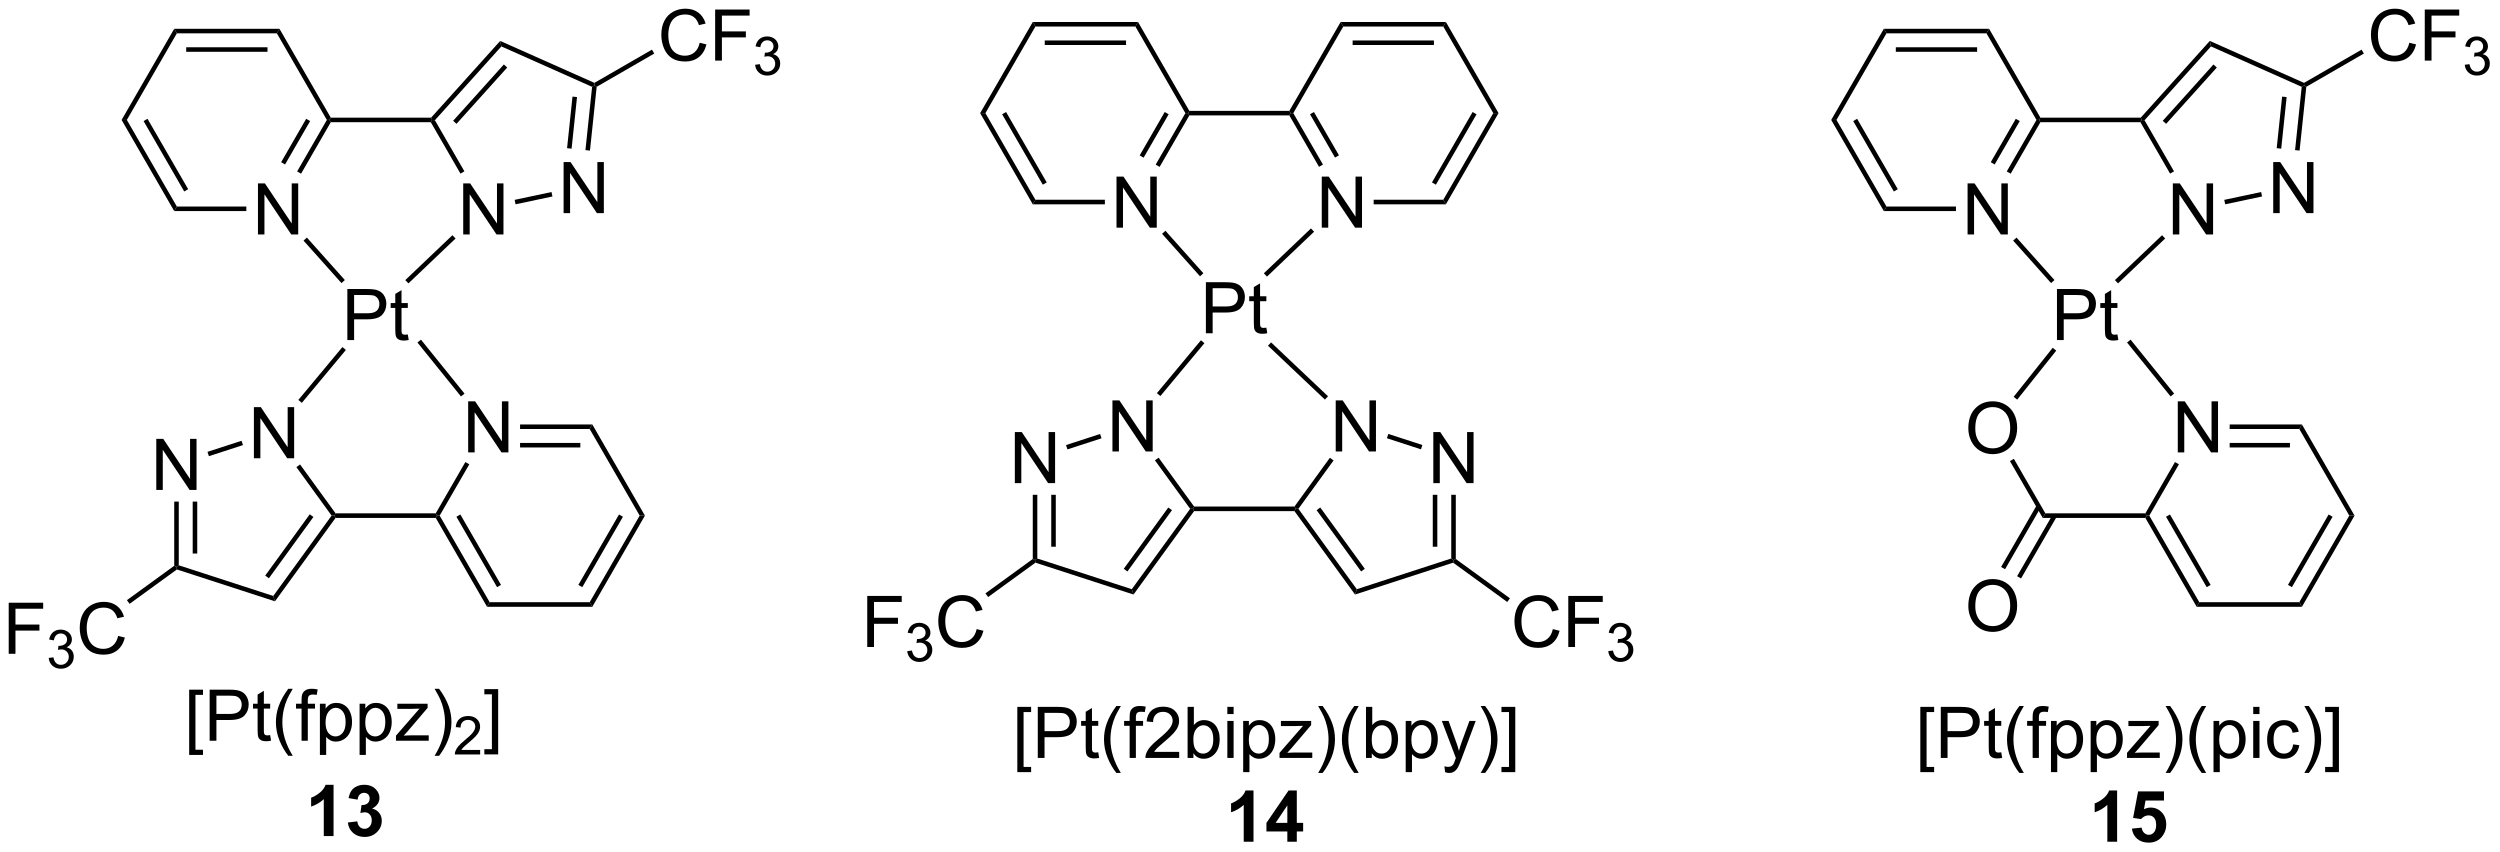 <?xml version="1.0" encoding="UTF-8"?>
<!DOCTYPE svg PUBLIC '-//W3C//DTD SVG 1.0//EN'
          'http://www.w3.org/TR/2001/REC-SVG-20010904/DTD/svg10.dtd'>
<svg stroke-dasharray="none" shape-rendering="auto" xmlns="http://www.w3.org/2000/svg" font-family="'Dialog'" text-rendering="auto" width="769" fill-opacity="1" color-interpolation="auto" color-rendering="auto" preserveAspectRatio="xMidYMid meet" font-size="12px" viewBox="0 0 769 262" fill="black" xmlns:xlink="http://www.w3.org/1999/xlink" stroke="black" image-rendering="auto" stroke-miterlimit="10" stroke-linecap="square" stroke-linejoin="miter" font-style="normal" stroke-width="1" height="262" stroke-dashoffset="0" font-weight="normal" stroke-opacity="1"
><!--Generated by the Batik Graphics2D SVG Generator--><defs id="genericDefs"
  /><g
  ><defs id="defs1"
    ><clipPath clipPathUnits="userSpaceOnUse" id="clipPath1"
      ><path d="M1.905 1.309 L290.094 1.309 L290.094 99.504 L1.905 99.504 L1.905 1.309 Z"
      /></clipPath
      ><clipPath clipPathUnits="userSpaceOnUse" id="clipPath2"
      ><path d="M179.72 57.464 L179.72 152.929 L459.896 152.929 L459.896 57.464 Z"
      /></clipPath
    ></defs
    ><g transform="scale(2.667,2.667) translate(-1.905,-1.309) matrix(1.029,0,0,1.029,-182.955,-57.798)"
    ><path d="M200.854 142.06 L200.854 134.742 L202.403 134.742 L202.403 135.323 L201.557 135.323 L201.557 141.476 L202.403 141.476 L202.403 142.06 L200.854 142.06 ZM203.149 140.469 L203.149 134.742 L205.311 134.742 Q205.881 134.742 206.18 134.797 Q206.602 134.867 206.886 135.065 Q207.173 135.26 207.347 135.617 Q207.522 135.971 207.522 136.398 Q207.522 137.127 207.055 137.635 Q206.592 138.141 205.376 138.141 L203.907 138.141 L203.907 140.469 L203.149 140.469 ZM203.907 137.463 L205.389 137.463 Q206.123 137.463 206.43 137.19 Q206.74 136.917 206.74 136.422 Q206.74 136.062 206.558 135.807 Q206.376 135.549 206.079 135.469 Q205.889 135.417 205.373 135.417 L203.907 135.417 L203.907 137.463 ZM209.93 139.838 L210.032 140.461 Q209.735 140.523 209.501 140.523 Q209.118 140.523 208.907 140.404 Q208.696 140.281 208.61 140.083 Q208.524 139.885 208.524 139.252 L208.524 136.867 L208.009 136.867 L208.009 136.32 L208.524 136.32 L208.524 135.292 L209.225 134.87 L209.225 136.32 L209.93 136.32 L209.93 136.867 L209.225 136.867 L209.225 139.292 Q209.225 139.594 209.261 139.679 Q209.298 139.766 209.381 139.818 Q209.467 139.867 209.623 139.867 Q209.74 139.867 209.93 139.838 ZM211.963 142.154 Q211.38 141.419 210.976 140.435 Q210.575 139.448 210.575 138.393 Q210.575 137.463 210.877 136.612 Q211.229 135.625 211.963 134.643 L212.466 134.643 Q211.994 135.456 211.841 135.804 Q211.604 136.344 211.466 136.929 Q211.299 137.659 211.299 138.398 Q211.299 140.276 212.466 142.154 L211.963 142.154 ZM213.45 140.469 L213.45 136.867 L212.83 136.867 L212.83 136.32 L213.45 136.32 L213.45 135.877 Q213.45 135.461 213.525 135.258 Q213.627 134.984 213.882 134.815 Q214.137 134.643 214.599 134.643 Q214.895 134.643 215.255 134.713 L215.15 135.328 Q214.932 135.289 214.737 135.289 Q214.416 135.289 214.283 135.427 Q214.15 135.562 214.15 135.937 L214.15 136.32 L214.958 136.32 L214.958 136.867 L214.15 136.867 L214.15 140.469 L213.45 140.469 ZM215.506 142.06 L215.506 136.32 L216.147 136.32 L216.147 136.859 Q216.373 136.542 216.657 136.385 Q216.944 136.226 217.35 136.226 Q217.881 136.226 218.287 136.5 Q218.694 136.773 218.899 137.271 Q219.108 137.768 219.108 138.362 Q219.108 139 218.878 139.51 Q218.649 140.018 218.214 140.292 Q217.779 140.562 217.298 140.562 Q216.946 140.562 216.667 140.414 Q216.389 140.266 216.209 140.039 L216.209 142.06 L215.506 142.06 ZM216.141 138.417 Q216.141 139.219 216.464 139.601 Q216.79 139.984 217.251 139.984 Q217.72 139.984 218.053 139.588 Q218.389 139.19 218.389 138.359 Q218.389 137.565 218.061 137.172 Q217.735 136.776 217.282 136.776 Q216.834 136.776 216.488 137.198 Q216.141 137.617 216.141 138.417 ZM219.955 142.06 L219.955 136.32 L220.596 136.32 L220.596 136.859 Q220.822 136.542 221.106 136.385 Q221.393 136.226 221.799 136.226 Q222.33 136.226 222.737 136.5 Q223.143 136.773 223.349 137.271 Q223.557 137.768 223.557 138.362 Q223.557 139 223.328 139.51 Q223.099 140.018 222.664 140.292 Q222.229 140.562 221.747 140.562 Q221.395 140.562 221.117 140.414 Q220.838 140.266 220.658 140.039 L220.658 142.06 L219.955 142.06 ZM220.591 138.417 Q220.591 139.219 220.914 139.601 Q221.239 139.984 221.7 139.984 Q222.169 139.984 222.502 139.588 Q222.838 139.19 222.838 138.359 Q222.838 137.565 222.51 137.172 Q222.184 136.776 221.731 136.776 Q221.283 136.776 220.937 137.198 Q220.591 137.617 220.591 138.417 ZM224.032 140.469 L224.032 139.898 L226.673 136.867 Q226.225 136.891 225.881 136.891 L224.188 136.891 L224.188 136.32 L227.579 136.32 L227.579 136.784 L225.334 139.417 L224.899 139.898 Q225.373 139.862 225.787 139.862 L227.704 139.862 L227.704 140.469 L224.032 140.469 ZM228.865 142.154 L228.36 142.154 Q229.529 140.276 229.529 138.398 Q229.529 137.664 229.36 136.94 Q229.227 136.354 228.99 135.815 Q228.837 135.463 228.36 134.643 L228.865 134.643 Q229.6 135.625 229.951 136.612 Q230.251 137.463 230.251 138.393 Q230.251 139.448 229.847 140.435 Q229.444 141.419 228.865 142.154 Z" stroke="none" clip-path="url(#clipPath2)"
    /></g
    ><g transform="matrix(2.743,0,0,2.743,-492.96,-157.62)"
    ><path d="M233.561 141.561 L233.561 142.069 L230.721 142.069 Q230.716 141.877 230.784 141.701 Q230.892 141.412 231.13 141.131 Q231.37 140.85 231.821 140.481 Q232.52 139.906 232.767 139.571 Q233.013 139.235 233.013 138.936 Q233.013 138.623 232.788 138.408 Q232.565 138.192 232.204 138.192 Q231.823 138.192 231.595 138.42 Q231.366 138.649 231.364 139.053 L230.821 138.998 Q230.878 138.391 231.241 138.075 Q231.604 137.756 232.216 137.756 Q232.835 137.756 233.194 138.1 Q233.555 138.442 233.555 138.947 Q233.555 139.205 233.45 139.455 Q233.345 139.703 233.099 139.979 Q232.854 140.254 232.286 140.735 Q231.811 141.133 231.677 141.276 Q231.542 141.418 231.454 141.561 L233.561 141.561 Z" stroke="none" clip-path="url(#clipPath2)"
    /></g
    ><g transform="matrix(2.743,0,0,2.743,-492.96,-157.62)"
    ><path d="M235.58 142.06 L234.03 142.06 L234.03 141.476 L234.877 141.476 L234.877 135.323 L234.03 135.323 L234.03 134.742 L235.58 134.742 L235.58 142.06 Z" stroke="none" clip-path="url(#clipPath2)"
    /></g
    ><g transform="matrix(2.743,0,0,2.743,-492.96,-157.62)"
    ><path d="M217.12 151.219 L216.024 151.219 L216.024 147.081 Q215.423 147.643 214.605 147.914 L214.605 146.917 Q215.035 146.776 215.537 146.385 Q216.042 145.992 216.23 145.469 L217.12 145.469 L217.12 151.219 ZM218.723 149.698 L219.786 149.57 Q219.835 149.976 220.057 150.193 Q220.281 150.406 220.598 150.406 Q220.937 150.406 221.169 150.148 Q221.403 149.891 221.403 149.453 Q221.403 149.039 221.179 148.797 Q220.958 148.554 220.637 148.554 Q220.426 148.554 220.132 148.635 L220.255 147.742 Q220.7 147.752 220.934 147.549 Q221.169 147.344 221.169 147.002 Q221.169 146.713 220.997 146.542 Q220.825 146.37 220.538 146.37 Q220.257 146.37 220.057 146.565 Q219.859 146.76 219.817 147.135 L218.804 146.963 Q218.911 146.445 219.122 146.135 Q219.335 145.823 219.715 145.646 Q220.098 145.469 220.57 145.469 Q221.38 145.469 221.867 145.984 Q222.27 146.406 222.27 146.937 Q222.27 147.69 221.445 148.141 Q221.937 148.245 222.231 148.612 Q222.528 148.979 222.528 149.5 Q222.528 150.252 221.976 150.786 Q221.426 151.318 220.606 151.318 Q219.827 151.318 219.315 150.87 Q218.804 150.422 218.723 149.698 Z" stroke="none" clip-path="url(#clipPath2)"
    /></g
    ><g transform="matrix(2.743,0,0,2.743,-492.96,-157.62)"
    ><path d="M293.797 144.049 L293.797 136.731 L295.346 136.731 L295.346 137.312 L294.5 137.312 L294.5 143.465 L295.346 143.465 L295.346 144.049 L293.797 144.049 ZM296.092 142.458 L296.092 136.731 L298.254 136.731 Q298.824 136.731 299.123 136.786 Q299.545 136.856 299.829 137.054 Q300.116 137.249 300.29 137.606 Q300.464 137.96 300.464 138.387 Q300.464 139.117 299.998 139.624 Q299.535 140.13 298.319 140.13 L296.85 140.13 L296.85 142.458 L296.092 142.458 ZM296.85 139.452 L298.332 139.452 Q299.066 139.452 299.373 139.179 Q299.683 138.905 299.683 138.411 Q299.683 138.051 299.501 137.796 Q299.319 137.538 299.022 137.458 Q298.832 137.405 298.316 137.405 L296.85 137.405 L296.85 139.452 ZM302.873 141.827 L302.975 142.45 Q302.678 142.512 302.444 142.512 Q302.061 142.512 301.85 142.393 Q301.639 142.27 301.553 142.072 Q301.467 141.874 301.467 141.242 L301.467 138.856 L300.952 138.856 L300.952 138.309 L301.467 138.309 L301.467 137.28 L302.168 136.859 L302.168 138.309 L302.873 138.309 L302.873 138.856 L302.168 138.856 L302.168 141.28 Q302.168 141.583 302.204 141.668 Q302.241 141.755 302.324 141.806 Q302.41 141.856 302.566 141.856 Q302.683 141.856 302.873 141.827 ZM304.906 144.143 Q304.323 143.408 303.919 142.424 Q303.518 141.437 303.518 140.382 Q303.518 139.452 303.82 138.601 Q304.172 137.614 304.906 136.632 L305.409 136.632 Q304.937 137.445 304.784 137.793 Q304.547 138.333 304.409 138.918 Q304.242 139.648 304.242 140.387 Q304.242 142.265 305.409 144.143 L304.906 144.143 ZM306.393 142.458 L306.393 138.856 L305.773 138.856 L305.773 138.309 L306.393 138.309 L306.393 137.867 Q306.393 137.45 306.468 137.247 Q306.57 136.973 306.825 136.804 Q307.08 136.632 307.541 136.632 Q307.838 136.632 308.198 136.702 L308.093 137.317 Q307.875 137.278 307.679 137.278 Q307.359 137.278 307.226 137.416 Q307.093 137.551 307.093 137.926 L307.093 138.309 L307.901 138.309 L307.901 138.856 L307.093 138.856 L307.093 142.458 L306.393 142.458 ZM311.949 141.78 L311.949 142.458 L308.162 142.458 Q308.155 142.202 308.246 141.968 Q308.389 141.583 308.707 141.208 Q309.027 140.833 309.629 140.34 Q310.561 139.575 310.889 139.127 Q311.217 138.679 311.217 138.28 Q311.217 137.864 310.918 137.577 Q310.621 137.288 310.139 137.288 Q309.631 137.288 309.327 137.593 Q309.022 137.898 309.019 138.437 L308.295 138.364 Q308.371 137.554 308.855 137.132 Q309.339 136.708 310.155 136.708 Q310.98 136.708 311.459 137.166 Q311.941 137.622 311.941 138.296 Q311.941 138.64 311.8 138.973 Q311.66 139.304 311.332 139.671 Q311.006 140.038 310.248 140.679 Q309.616 141.21 309.436 141.4 Q309.256 141.59 309.139 141.78 L311.949 141.78 ZM313.547 142.458 L312.893 142.458 L312.893 136.731 L313.596 136.731 L313.596 138.773 Q314.041 138.215 314.734 138.215 Q315.117 138.215 315.458 138.369 Q315.799 138.523 316.021 138.804 Q316.242 139.083 316.367 139.478 Q316.492 139.872 316.492 140.32 Q316.492 141.387 315.963 141.971 Q315.437 142.551 314.698 142.551 Q313.963 142.551 313.547 141.937 L313.547 142.458 ZM313.539 140.351 Q313.539 141.098 313.742 141.429 Q314.073 141.973 314.64 141.973 Q315.101 141.973 315.437 141.572 Q315.773 141.171 315.773 140.38 Q315.773 139.567 315.45 139.181 Q315.127 138.793 314.672 138.793 Q314.211 138.793 313.875 139.195 Q313.539 139.593 313.539 140.351 ZM317.35 137.538 L317.35 136.731 L318.053 136.731 L318.053 137.538 L317.35 137.538 ZM317.35 142.458 L317.35 138.309 L318.053 138.309 L318.053 142.458 L317.35 142.458 ZM319.125 144.049 L319.125 138.309 L319.765 138.309 L319.765 138.848 Q319.992 138.53 320.276 138.374 Q320.562 138.215 320.968 138.215 Q321.5 138.215 321.906 138.489 Q322.312 138.762 322.518 139.26 Q322.726 139.757 322.726 140.351 Q322.726 140.989 322.497 141.499 Q322.268 142.007 321.833 142.28 Q321.398 142.551 320.916 142.551 Q320.565 142.551 320.286 142.403 Q320.007 142.255 319.828 142.028 L319.828 144.049 L319.125 144.049 ZM319.76 140.405 Q319.76 141.208 320.083 141.59 Q320.409 141.973 320.87 141.973 Q321.338 141.973 321.672 141.577 Q322.007 141.179 322.007 140.348 Q322.007 139.554 321.679 139.161 Q321.354 138.765 320.901 138.765 Q320.453 138.765 320.106 139.187 Q319.76 139.606 319.76 140.405 ZM323.202 142.458 L323.202 141.887 L325.842 138.856 Q325.394 138.88 325.05 138.88 L323.358 138.88 L323.358 138.309 L326.748 138.309 L326.748 138.773 L324.504 141.405 L324.069 141.887 Q324.543 141.851 324.957 141.851 L326.873 141.851 L326.873 142.458 L323.202 142.458 ZM328.035 144.143 L327.53 144.143 Q328.699 142.265 328.699 140.387 Q328.699 139.653 328.53 138.929 Q328.397 138.343 328.16 137.804 Q328.006 137.452 327.53 136.632 L328.035 136.632 Q328.769 137.614 329.121 138.601 Q329.42 139.452 329.42 140.382 Q329.42 141.437 329.017 142.424 Q328.613 143.408 328.035 144.143 ZM331.582 144.143 Q330.998 143.408 330.595 142.424 Q330.194 141.437 330.194 140.382 Q330.194 139.452 330.496 138.601 Q330.847 137.614 331.582 136.632 L332.084 136.632 Q331.613 137.445 331.459 137.793 Q331.222 138.333 331.084 138.918 Q330.918 139.648 330.918 140.387 Q330.918 142.265 332.084 144.143 L331.582 144.143 ZM333.55 142.458 L332.897 142.458 L332.897 136.731 L333.6 136.731 L333.6 138.773 Q334.045 138.215 334.738 138.215 Q335.121 138.215 335.462 138.369 Q335.803 138.523 336.024 138.804 Q336.246 139.083 336.371 139.478 Q336.496 139.872 336.496 140.32 Q336.496 141.387 335.967 141.971 Q335.441 142.551 334.702 142.551 Q333.967 142.551 333.55 141.937 L333.55 142.458 ZM333.543 140.351 Q333.543 141.098 333.746 141.429 Q334.077 141.973 334.644 141.973 Q335.105 141.973 335.441 141.572 Q335.777 141.171 335.777 140.38 Q335.777 139.567 335.454 139.181 Q335.131 138.793 334.675 138.793 Q334.214 138.793 333.879 139.195 Q333.543 139.593 333.543 140.351 ZM337.351 144.049 L337.351 138.309 L337.992 138.309 L337.992 138.848 Q338.218 138.53 338.502 138.374 Q338.789 138.215 339.195 138.215 Q339.726 138.215 340.132 138.489 Q340.539 138.762 340.745 139.26 Q340.953 139.757 340.953 140.351 Q340.953 140.989 340.724 141.499 Q340.495 142.007 340.06 142.28 Q339.625 142.551 339.143 142.551 Q338.791 142.551 338.513 142.403 Q338.234 142.255 338.054 142.028 L338.054 144.049 L337.351 144.049 ZM337.987 140.405 Q337.987 141.208 338.31 141.59 Q338.635 141.973 339.096 141.973 Q339.565 141.973 339.898 141.577 Q340.234 141.179 340.234 140.348 Q340.234 139.554 339.906 139.161 Q339.58 138.765 339.127 138.765 Q338.679 138.765 338.333 139.187 Q337.987 139.606 337.987 140.405 ZM341.769 144.056 L341.691 143.395 Q341.92 143.458 342.092 143.458 Q342.327 143.458 342.467 143.38 Q342.608 143.301 342.699 143.161 Q342.764 143.056 342.912 142.637 Q342.933 142.58 342.975 142.465 L341.402 138.309 L342.16 138.309 L343.022 140.71 Q343.191 141.168 343.324 141.671 Q343.444 141.187 343.613 140.726 L344.498 138.309 L345.202 138.309 L343.623 142.528 Q343.371 143.213 343.23 143.471 Q343.043 143.817 342.8 143.978 Q342.558 144.143 342.222 144.143 Q342.019 144.143 341.769 144.056 ZM346.261 144.143 L345.756 144.143 Q346.925 142.265 346.925 140.387 Q346.925 139.653 346.756 138.929 Q346.623 138.343 346.386 137.804 Q346.233 137.452 345.756 136.632 L346.261 136.632 Q346.996 137.614 347.347 138.601 Q347.647 139.452 347.647 140.382 Q347.647 141.437 347.243 142.424 Q346.839 143.408 346.261 144.143 ZM349.639 144.049 L348.089 144.049 L348.089 143.465 L348.936 143.465 L348.936 137.312 L348.089 137.312 L348.089 136.731 L349.639 136.731 L349.639 144.049 Z" stroke="none" clip-path="url(#clipPath2)"
    /></g
    ><g transform="matrix(2.743,0,0,2.743,-492.96,-157.62)"
    ><path d="M320.284 151.858 L319.187 151.858 L319.187 147.72 Q318.586 148.282 317.768 148.553 L317.768 147.555 Q318.198 147.415 318.7 147.024 Q319.205 146.631 319.393 146.108 L320.284 146.108 L320.284 151.858 ZM324.077 151.858 L324.077 150.704 L321.733 150.704 L321.733 149.743 L324.217 146.108 L325.139 146.108 L325.139 149.74 L325.85 149.74 L325.85 150.704 L325.139 150.704 L325.139 151.858 L324.077 151.858 ZM324.077 149.74 L324.077 147.782 L322.761 149.74 L324.077 149.74 Z" stroke="none" clip-path="url(#clipPath2)"
    /></g
    ><g transform="matrix(2.743,0,0,2.743,-492.96,-157.62)"
    ><path d="M208.643 83.755 L208.643 78.028 L209.422 78.028 L212.43 82.523 L212.43 78.028 L213.156 78.028 L213.156 83.755 L212.378 83.755 L209.37 79.255 L209.37 83.755 L208.643 83.755 Z" stroke="none" clip-path="url(#clipPath2)"
    /></g
    ><g transform="matrix(2.743,0,0,2.743,-492.96,-157.62)"
    ><path d="M211.056 60.691 L210.762 61.201 L199.548 61.201 L199.253 60.691 ZM209.713 62.762 L200.596 62.762 L200.596 63.273 L209.713 63.273 Z" stroke="none" clip-path="url(#clipPath2)"
    /></g
    ><g transform="matrix(2.743,0,0,2.743,-492.96,-157.62)"
    ><path d="M199.253 60.691 L199.548 61.201 L193.941 70.913 L193.351 70.913 Z" stroke="none" clip-path="url(#clipPath2)"
    /></g
    ><g transform="matrix(2.743,0,0,2.743,-492.96,-157.62)"
    ><path d="M193.351 70.913 L193.941 70.913 L199.548 80.624 L199.253 81.135 ZM195.817 71.04 L200.375 78.936 L200.817 78.68 L196.259 70.785 Z" stroke="none" clip-path="url(#clipPath2)"
    /></g
    ><g transform="matrix(2.743,0,0,2.743,-492.96,-157.62)"
    ><path d="M199.253 81.135 L199.548 80.624 L207.339 80.624 L207.339 81.135 Z" stroke="none" clip-path="url(#clipPath2)"
    /></g
    ><g transform="matrix(2.743,0,0,2.743,-492.96,-157.62)"
    ><path d="M213.477 76.941 L213.036 76.686 L216.369 70.913 L216.663 70.913 L216.811 71.168 ZM211.683 75.906 L214.492 71.04 L214.05 70.785 L211.242 75.65 Z" stroke="none" clip-path="url(#clipPath2)"
    /></g
    ><g transform="matrix(2.743,0,0,2.743,-492.96,-157.62)"
    ><path d="M216.811 70.658 L216.663 70.913 L216.369 70.913 L210.762 61.201 L211.056 60.691 Z" stroke="none" clip-path="url(#clipPath2)"
    /></g
    ><g transform="matrix(2.743,0,0,2.743,-492.96,-157.62)"
    ><path d="M216.811 71.168 L216.663 70.913 L216.811 70.658 L228.059 70.658 L228.172 70.913 L228.025 71.168 Z" stroke="none" clip-path="url(#clipPath2)"
    /></g
    ><g transform="matrix(2.743,0,0,2.743,-492.96,-157.62)"
    ><path d="M231.661 83.755 L231.661 78.028 L232.439 78.028 L235.447 82.523 L235.447 78.028 L236.174 78.028 L236.174 83.755 L235.395 83.755 L232.387 79.255 L232.387 83.755 L231.661 83.755 Z" stroke="none" clip-path="url(#clipPath2)"
    /></g
    ><g transform="matrix(2.743,0,0,2.743,-492.96,-157.62)"
    ><path d="M228.025 71.168 L228.172 70.913 L228.486 70.946 L231.794 76.676 L231.352 76.931 Z" stroke="none" clip-path="url(#clipPath2)"
    /></g
    ><g transform="matrix(2.743,0,0,2.743,-492.96,-157.62)"
    ><path d="M217.348 115.54 L217.218 115.284 L217.348 115.029 L228.579 115.029 L228.726 115.284 L228.579 115.54 Z" stroke="none" clip-path="url(#clipPath2)"
    /></g
    ><g transform="matrix(2.743,0,0,2.743,-492.96,-157.62)"
    ><path d="M208.188 108.849 L208.188 103.122 L208.966 103.122 L211.974 107.617 L211.974 103.122 L212.701 103.122 L212.701 108.849 L211.922 108.849 L208.914 104.349 L208.914 108.849 L208.188 108.849 Z" stroke="none" clip-path="url(#clipPath2)"
    /></g
    ><g transform="matrix(2.743,0,0,2.743,-492.96,-157.62)"
    ><path d="M197.242 112.405 L197.242 106.678 L198.021 106.678 L201.029 111.173 L201.029 106.678 L201.755 106.678 L201.755 112.405 L200.976 112.405 L197.969 107.905 L197.969 112.405 L197.242 112.405 Z" stroke="none" clip-path="url(#clipPath2)"
    /></g
    ><g transform="matrix(2.743,0,0,2.743,-492.96,-157.62)"
    ><path d="M217.348 115.029 L217.218 115.284 L216.902 115.284 L212.952 109.847 L213.365 109.547 Z" stroke="none" clip-path="url(#clipPath2)"
    /></g
    ><g transform="matrix(2.743,0,0,2.743,-492.96,-157.62)"
    ><path d="M206.805 106.891 L206.962 107.376 L203.141 108.618 L202.983 108.133 Z" stroke="none" clip-path="url(#clipPath2)"
    /></g
    ><g transform="matrix(2.743,0,0,2.743,-492.96,-157.62)"
    ><path d="M199.253 113.709 L199.763 113.709 L199.763 120.853 L199.508 121.039 L199.253 120.909 ZM201.324 113.709 L201.324 119.534 L201.834 119.534 L201.834 113.709 Z" stroke="none" clip-path="url(#clipPath2)"
    /></g
    ><g transform="matrix(2.743,0,0,2.743,-492.96,-157.62)"
    ><path d="M199.553 121.322 L199.508 121.039 L199.763 120.853 L210.356 124.295 L210.55 124.895 Z" stroke="none" clip-path="url(#clipPath2)"
    /></g
    ><g transform="matrix(2.743,0,0,2.743,-492.96,-157.62)"
    ><path d="M210.55 124.895 L210.356 124.295 L216.902 115.284 L217.218 115.284 L217.348 115.54 ZM209.868 122.31 L214.863 115.434 L214.451 115.135 L209.455 122.01 Z" stroke="none" clip-path="url(#clipPath2)"
    /></g
    ><g transform="matrix(2.743,0,0,2.743,-492.96,-157.62)"
    ><path d="M180.692 130.778 L180.692 125.052 L184.557 125.052 L184.557 125.726 L181.45 125.726 L181.45 127.5 L184.137 127.5 L184.137 128.177 L181.45 128.177 L181.45 130.778 L180.692 130.778 Z" stroke="none" clip-path="url(#clipPath2)"
    /></g
    ><g transform="matrix(2.743,0,0,2.743,-492.96,-157.62)"
    ><path d="M185.175 131.244 L185.702 131.173 Q185.794 131.623 186.011 131.82 Q186.229 132.017 186.544 132.017 Q186.915 132.017 187.171 131.759 Q187.429 131.501 187.429 131.121 Q187.429 130.757 187.19 130.523 Q186.954 130.287 186.587 130.287 Q186.438 130.287 186.216 130.345 L186.274 129.882 Q186.327 129.888 186.358 129.888 Q186.696 129.888 186.966 129.712 Q187.235 129.537 187.235 129.169 Q187.235 128.88 187.038 128.691 Q186.843 128.5 186.532 128.5 Q186.223 128.5 186.018 128.693 Q185.813 128.886 185.755 129.273 L185.227 129.179 Q185.325 128.648 185.667 128.357 Q186.011 128.066 186.52 128.066 Q186.872 128.066 187.167 128.216 Q187.464 128.367 187.62 128.628 Q187.776 128.888 187.776 129.181 Q187.776 129.46 187.626 129.689 Q187.477 129.917 187.184 130.052 Q187.565 130.14 187.776 130.417 Q187.987 130.693 187.987 131.109 Q187.987 131.671 187.577 132.064 Q187.167 132.455 186.54 132.455 Q185.975 132.455 185.6 132.119 Q185.227 131.781 185.175 131.244 Z" stroke="none" clip-path="url(#clipPath2)"
    /></g
    ><g transform="matrix(2.743,0,0,2.743,-492.96,-157.62)"
    ><path d="M192.963 128.771 L193.72 128.961 Q193.483 129.896 192.864 130.388 Q192.244 130.877 191.351 130.877 Q190.424 130.877 189.843 130.5 Q189.265 130.122 188.96 129.409 Q188.658 128.692 188.658 127.872 Q188.658 126.976 188.999 126.312 Q189.343 125.646 189.973 125.299 Q190.603 124.953 191.361 124.953 Q192.22 124.953 192.806 125.39 Q193.392 125.828 193.624 126.622 L192.877 126.797 Q192.679 126.172 192.299 125.888 Q191.921 125.601 191.345 125.601 Q190.687 125.601 190.241 125.919 Q189.799 126.234 189.619 126.768 Q189.439 127.302 189.439 127.867 Q189.439 128.599 189.653 129.143 Q189.866 129.687 190.314 129.958 Q190.765 130.226 191.288 130.226 Q191.924 130.226 192.364 129.859 Q192.806 129.492 192.963 128.771 Z" stroke="none" clip-path="url(#clipPath2)"
    /></g
    ><g transform="matrix(2.743,0,0,2.743,-492.96,-157.62)"
    ><path d="M199.253 120.909 L199.508 121.039 L199.553 121.322 L194.248 125.176 L193.948 124.763 Z" stroke="none" clip-path="url(#clipPath2)"
    /></g
    ><g transform="matrix(2.743,0,0,2.743,-492.96,-157.62)"
    ><path d="M218.667 95.599 L218.667 89.873 L220.828 89.873 Q221.399 89.873 221.698 89.927 Q222.12 89.998 222.404 90.195 Q222.69 90.391 222.865 90.748 Q223.039 91.102 223.039 91.529 Q223.039 92.258 222.573 92.766 Q222.109 93.271 220.893 93.271 L219.425 93.271 L219.425 95.599 L218.667 95.599 ZM219.425 92.594 L220.906 92.594 Q221.641 92.594 221.948 92.32 Q222.258 92.047 222.258 91.552 Q222.258 91.193 222.076 90.938 Q221.893 90.68 221.596 90.599 Q221.406 90.547 220.891 90.547 L219.425 90.547 L219.425 92.594 ZM225.448 94.969 L225.55 95.591 Q225.253 95.654 225.018 95.654 Q224.636 95.654 224.425 95.534 Q224.214 95.412 224.128 95.214 Q224.042 95.016 224.042 94.383 L224.042 91.998 L223.526 91.998 L223.526 91.451 L224.042 91.451 L224.042 90.422 L224.742 90 L224.742 91.451 L225.448 91.451 L225.448 91.998 L224.742 91.998 L224.742 94.422 Q224.742 94.724 224.779 94.81 Q224.815 94.896 224.899 94.948 Q224.984 94.998 225.141 94.998 Q225.258 94.998 225.448 94.969 Z" stroke="none" clip-path="url(#clipPath2)"
    /></g
    ><g transform="matrix(2.743,0,0,2.743,-492.96,-157.62)"
    ><path d="M213.752 84.445 L214.133 84.105 L218.388 88.868 L218.007 89.208 Z" stroke="none" clip-path="url(#clipPath2)"
    /></g
    ><g transform="matrix(2.743,0,0,2.743,-492.96,-157.62)"
    ><path d="M230.45 83.839 L230.802 84.208 L225.516 89.243 L225.164 88.873 Z" stroke="none" clip-path="url(#clipPath2)"
    /></g
    ><g transform="matrix(2.743,0,0,2.743,-492.96,-157.62)"
    ><path d="M213.564 102.638 L213.172 102.312 L218.112 96.382 L218.504 96.708 Z" stroke="none" clip-path="url(#clipPath2)"
    /></g
    ><g transform="matrix(2.743,0,0,2.743,-492.96,-157.62)"
    ><path d="M242.918 81.362 L242.918 75.635 L243.696 75.635 L246.704 80.13 L246.704 75.635 L247.431 75.635 L247.431 81.362 L246.652 81.362 L243.644 76.862 L243.644 81.362 L242.918 81.362 Z" stroke="none" clip-path="url(#clipPath2)"
    /></g
    ><g transform="matrix(2.743,0,0,2.743,-492.96,-157.62)"
    ><path d="M237.533 80.374 L237.427 79.875 L241.561 78.996 L241.667 79.495 Z" stroke="none" clip-path="url(#clipPath2)"
    /></g
    ><g transform="matrix(2.743,0,0,2.743,-492.96,-157.62)"
    ><path d="M245.875 74.35 L245.367 74.297 L246.113 67.199 L246.387 67.041 L246.627 67.197 ZM243.815 74.134 L244.423 68.348 L243.915 68.295 L243.307 74.08 Z" stroke="none" clip-path="url(#clipPath2)"
    /></g
    ><g transform="matrix(2.743,0,0,2.743,-492.96,-157.62)"
    ><path d="M246.371 66.755 L246.387 67.041 L246.113 67.199 L235.938 62.669 L235.807 62.052 Z" stroke="none" clip-path="url(#clipPath2)"
    /></g
    ><g transform="matrix(2.743,0,0,2.743,-492.96,-157.62)"
    ><path d="M235.807 62.052 L235.938 62.669 L228.486 70.946 L228.172 70.913 L228.059 70.658 ZM236.216 64.694 L230.529 71.01 L230.908 71.351 L236.595 65.035 Z" stroke="none" clip-path="url(#clipPath2)"
    /></g
    ><g transform="matrix(2.743,0,0,2.743,-492.96,-157.62)"
    ><path d="M232.215 108.193 L232.215 102.466 L232.994 102.466 L236.001 106.961 L236.001 102.466 L236.728 102.466 L236.728 108.193 L235.949 108.193 L232.942 103.693 L232.942 108.193 L232.215 108.193 Z" stroke="none" clip-path="url(#clipPath2)"
    /></g
    ><g transform="matrix(2.743,0,0,2.743,-492.96,-157.62)"
    ><path d="M228.579 115.54 L228.726 115.284 L229.021 115.284 L234.628 124.996 L234.333 125.506 ZM230.898 115.412 L235.456 123.307 L235.898 123.052 L231.339 115.157 Z" stroke="none" clip-path="url(#clipPath2)"
    /></g
    ><g transform="matrix(2.743,0,0,2.743,-492.96,-157.62)"
    ><path d="M234.333 125.506 L234.628 124.996 L245.842 124.996 L246.137 125.506 Z" stroke="none" clip-path="url(#clipPath2)"
    /></g
    ><g transform="matrix(2.743,0,0,2.743,-492.96,-157.62)"
    ><path d="M246.137 125.506 L245.842 124.996 L251.449 115.284 L252.038 115.284 ZM245.014 123.307 L249.573 115.412 L249.131 115.157 L244.572 123.052 Z" stroke="none" clip-path="url(#clipPath2)"
    /></g
    ><g transform="matrix(2.743,0,0,2.743,-492.96,-157.62)"
    ><path d="M252.038 115.284 L251.449 115.284 L245.842 105.573 L246.137 105.062 Z" stroke="none" clip-path="url(#clipPath2)"
    /></g
    ><g transform="matrix(2.743,0,0,2.743,-492.96,-157.62)"
    ><path d="M246.137 105.062 L245.842 105.573 L238.035 105.573 L238.035 105.062 ZM244.793 107.134 L238.035 107.134 L238.035 107.644 L244.793 107.644 Z" stroke="none" clip-path="url(#clipPath2)"
    /></g
    ><g transform="matrix(2.743,0,0,2.743,-492.96,-157.62)"
    ><path d="M231.901 109.276 L232.343 109.531 L229.021 115.284 L228.726 115.284 L228.579 115.029 Z" stroke="none" clip-path="url(#clipPath2)"
    /></g
    ><g transform="matrix(2.743,0,0,2.743,-492.96,-157.62)"
    ><path d="M226.526 95.872 L226.923 95.551 L231.807 101.6 L231.41 101.921 Z" stroke="none" clip-path="url(#clipPath2)"
    /></g
    ><g transform="matrix(2.743,0,0,2.743,-492.96,-157.62)"
    ><path d="M258.181 62.254 L258.939 62.444 Q258.702 63.379 258.082 63.871 Q257.463 64.361 256.57 64.361 Q255.642 64.361 255.062 63.983 Q254.483 63.606 254.179 62.892 Q253.877 62.176 253.877 61.356 Q253.877 60.46 254.218 59.796 Q254.562 59.129 255.192 58.783 Q255.822 58.436 256.58 58.436 Q257.439 58.436 258.025 58.874 Q258.611 59.311 258.843 60.106 L258.096 60.28 Q257.898 59.655 257.517 59.371 Q257.14 59.085 256.564 59.085 Q255.905 59.085 255.46 59.402 Q255.017 59.718 254.838 60.251 Q254.658 60.785 254.658 61.35 Q254.658 62.082 254.871 62.626 Q255.085 63.171 255.533 63.441 Q255.983 63.71 256.507 63.71 Q257.142 63.71 257.582 63.343 Q258.025 62.975 258.181 62.254 ZM259.912 64.262 L259.912 58.535 L263.776 58.535 L263.776 59.21 L260.67 59.21 L260.67 60.983 L263.357 60.983 L263.357 61.66 L260.67 61.66 L260.67 64.262 L259.912 64.262 Z" stroke="none" clip-path="url(#clipPath2)"
    /></g
    ><g transform="matrix(2.743,0,0,2.743,-492.96,-157.62)"
    ><path d="M264.394 64.727 L264.922 64.657 Q265.014 65.106 265.23 65.303 Q265.449 65.501 265.764 65.501 Q266.135 65.501 266.39 65.243 Q266.648 64.985 266.648 64.604 Q266.648 64.241 266.41 64.006 Q266.174 63.77 265.807 63.77 Q265.658 63.77 265.435 63.829 L265.494 63.366 Q265.547 63.372 265.578 63.372 Q265.916 63.372 266.185 63.196 Q266.455 63.02 266.455 62.653 Q266.455 62.364 266.258 62.174 Q266.062 61.983 265.752 61.983 Q265.443 61.983 265.238 62.176 Q265.033 62.37 264.974 62.756 L264.447 62.663 Q264.545 62.131 264.887 61.84 Q265.23 61.549 265.74 61.549 Q266.092 61.549 266.387 61.7 Q266.683 61.85 266.84 62.112 Q266.996 62.372 266.996 62.664 Q266.996 62.944 266.846 63.172 Q266.697 63.401 266.404 63.536 Q266.785 63.623 266.996 63.901 Q267.207 64.176 267.207 64.592 Q267.207 65.155 266.797 65.547 Q266.387 65.938 265.76 65.938 Q265.195 65.938 264.82 65.602 Q264.447 65.264 264.394 64.727 Z" stroke="none" clip-path="url(#clipPath2)"
    /></g
    ><g transform="matrix(2.743,0,0,2.743,-492.96,-157.62)"
    ><path d="M246.627 67.197 L246.387 67.041 L246.371 66.755 L252.827 63.028 L253.082 63.47 Z" stroke="none" clip-path="url(#clipPath2)"
    /></g
    ><g transform="matrix(2.743,0,0,2.743,-492.96,-157.62)"
    ><path d="M304.921 82.993 L304.921 77.266 L305.7 77.266 L308.707 81.761 L308.707 77.266 L309.434 77.266 L309.434 82.993 L308.655 82.993 L305.647 78.493 L305.647 82.993 L304.921 82.993 Z" stroke="none" clip-path="url(#clipPath2)"
    /></g
    ><g transform="matrix(2.743,0,0,2.743,-492.96,-157.62)"
    ><path d="M307.334 59.929 L307.039 60.439 L295.825 60.439 L295.531 59.929 ZM305.99 62.001 L296.874 62.001 L296.874 62.511 L305.99 62.511 Z" stroke="none" clip-path="url(#clipPath2)"
    /></g
    ><g transform="matrix(2.743,0,0,2.743,-492.96,-157.62)"
    ><path d="M295.531 59.929 L295.825 60.439 L290.218 70.151 L289.629 70.151 Z" stroke="none" clip-path="url(#clipPath2)"
    /></g
    ><g transform="matrix(2.743,0,0,2.743,-492.96,-157.62)"
    ><path d="M289.629 70.151 L290.218 70.151 L295.825 79.863 L295.531 80.373 ZM292.095 70.279 L296.653 78.174 L297.095 77.919 L292.536 70.023 Z" stroke="none" clip-path="url(#clipPath2)"
    /></g
    ><g transform="matrix(2.743,0,0,2.743,-492.96,-157.62)"
    ><path d="M295.531 80.373 L295.825 79.863 L303.617 79.863 L303.617 80.373 Z" stroke="none" clip-path="url(#clipPath2)"
    /></g
    ><g transform="matrix(2.743,0,0,2.743,-492.96,-157.62)"
    ><path d="M309.755 76.18 L309.313 75.924 L312.646 70.151 L312.941 70.151 L313.088 70.406 ZM307.961 75.144 L310.77 70.279 L310.328 70.023 L307.519 74.889 Z" stroke="none" clip-path="url(#clipPath2)"
    /></g
    ><g transform="matrix(2.743,0,0,2.743,-492.96,-157.62)"
    ><path d="M313.088 69.896 L312.941 70.151 L312.646 70.151 L307.039 60.439 L307.334 59.929 Z" stroke="none" clip-path="url(#clipPath2)"
    /></g
    ><g transform="matrix(2.743,0,0,2.743,-492.96,-157.62)"
    ><path d="M313.088 70.406 L312.941 70.151 L313.088 69.896 L324.302 69.896 L324.45 70.151 L324.302 70.406 Z" stroke="none" clip-path="url(#clipPath2)"
    /></g
    ><g transform="matrix(2.743,0,0,2.743,-492.96,-157.62)"
    ><path d="M313.625 114.778 L313.495 114.523 L313.625 114.268 L324.874 114.268 L325.004 114.523 L324.874 114.778 Z" stroke="none" clip-path="url(#clipPath2)"
    /></g
    ><g transform="matrix(2.743,0,0,2.743,-492.96,-157.62)"
    ><path d="M304.465 108.087 L304.465 102.36 L305.243 102.36 L308.251 106.855 L308.251 102.36 L308.978 102.36 L308.978 108.087 L308.199 108.087 L305.191 103.587 L305.191 108.087 L304.465 108.087 Z" stroke="none" clip-path="url(#clipPath2)"
    /></g
    ><g transform="matrix(2.743,0,0,2.743,-492.96,-157.62)"
    ><path d="M293.52 111.643 L293.52 105.917 L294.298 105.917 L297.306 110.412 L297.306 105.917 L298.033 105.917 L298.033 111.643 L297.254 111.643 L294.246 107.143 L294.246 111.643 L293.52 111.643 Z" stroke="none" clip-path="url(#clipPath2)"
    /></g
    ><g transform="matrix(2.743,0,0,2.743,-492.96,-157.62)"
    ><path d="M313.625 114.268 L313.495 114.523 L313.18 114.523 L309.229 109.085 L309.642 108.786 Z" stroke="none" clip-path="url(#clipPath2)"
    /></g
    ><g transform="matrix(2.743,0,0,2.743,-492.96,-157.62)"
    ><path d="M303.082 106.129 L303.24 106.614 L299.418 107.856 L299.26 107.371 Z" stroke="none" clip-path="url(#clipPath2)"
    /></g
    ><g transform="matrix(2.743,0,0,2.743,-492.96,-157.62)"
    ><path d="M295.53 112.947 L296.04 112.947 L296.04 120.092 L295.785 120.277 L295.53 120.147 ZM297.602 112.947 L297.602 118.772 L298.112 118.772 L298.112 112.947 Z" stroke="none" clip-path="url(#clipPath2)"
    /></g
    ><g transform="matrix(2.743,0,0,2.743,-492.96,-157.62)"
    ><path d="M295.83 120.56 L295.785 120.277 L296.04 120.092 L306.633 123.534 L306.828 124.133 Z" stroke="none" clip-path="url(#clipPath2)"
    /></g
    ><g transform="matrix(2.743,0,0,2.743,-492.96,-157.62)"
    ><path d="M306.828 124.133 L306.633 123.534 L313.18 114.523 L313.495 114.523 L313.625 114.778 ZM306.146 121.548 L311.141 114.673 L310.728 114.373 L305.733 121.248 Z" stroke="none" clip-path="url(#clipPath2)"
    /></g
    ><g transform="matrix(2.743,0,0,2.743,-492.96,-157.62)"
    ><path d="M340.448 111.643 L340.448 105.917 L341.227 105.917 L344.235 110.412 L344.235 105.917 L344.961 105.917 L344.961 111.643 L344.183 111.643 L341.175 107.143 L341.175 111.643 L340.448 111.643 Z" stroke="none" clip-path="url(#clipPath2)"
    /></g
    ><g transform="matrix(2.743,0,0,2.743,-492.96,-157.62)"
    ><path d="M329.503 108.087 L329.503 102.36 L330.281 102.36 L333.289 106.855 L333.289 102.36 L334.016 102.36 L334.016 108.087 L333.237 108.087 L330.229 103.587 L330.229 108.087 L329.503 108.087 Z" stroke="none" clip-path="url(#clipPath2)"
    /></g
    ><g transform="matrix(2.743,0,0,2.743,-492.96,-157.62)"
    ><path d="M324.874 114.778 L325.004 114.523 L325.319 114.523 L331.866 123.534 L331.671 124.133 ZM327.358 114.673 L332.353 121.548 L332.766 121.248 L327.771 114.373 Z" stroke="none" clip-path="url(#clipPath2)"
    /></g
    ><g transform="matrix(2.743,0,0,2.743,-492.96,-157.62)"
    ><path d="M331.671 124.133 L331.866 123.534 L342.459 120.092 L342.714 120.277 L342.669 120.56 Z" stroke="none" clip-path="url(#clipPath2)"
    /></g
    ><g transform="matrix(2.743,0,0,2.743,-492.96,-157.62)"
    ><path d="M342.969 120.147 L342.714 120.277 L342.459 120.092 L342.459 112.947 L342.969 112.947 ZM340.897 118.772 L340.897 112.947 L340.387 112.947 L340.387 118.772 Z" stroke="none" clip-path="url(#clipPath2)"
    /></g
    ><g transform="matrix(2.743,0,0,2.743,-492.96,-157.62)"
    ><path d="M339.223 107.366 L339.065 107.851 L335.243 106.609 L335.401 106.124 Z" stroke="none" clip-path="url(#clipPath2)"
    /></g
    ><g transform="matrix(2.743,0,0,2.743,-492.96,-157.62)"
    ><path d="M328.85 108.795 L329.263 109.095 L325.319 114.523 L325.004 114.523 L324.874 114.268 Z" stroke="none" clip-path="url(#clipPath2)"
    /></g
    ><g transform="matrix(2.743,0,0,2.743,-492.96,-157.62)"
    ><path d="M276.969 130.017 L276.969 124.29 L280.834 124.29 L280.834 124.965 L277.727 124.965 L277.727 126.738 L280.415 126.738 L280.415 127.415 L277.727 127.415 L277.727 130.017 L276.969 130.017 Z" stroke="none" clip-path="url(#clipPath2)"
    /></g
    ><g transform="matrix(2.743,0,0,2.743,-492.96,-157.62)"
    ><path d="M281.452 130.482 L281.979 130.412 Q282.071 130.861 282.288 131.058 Q282.507 131.255 282.821 131.255 Q283.192 131.255 283.448 130.998 Q283.706 130.74 283.706 130.359 Q283.706 129.996 283.468 129.761 Q283.231 129.525 282.864 129.525 Q282.716 129.525 282.493 129.583 L282.552 129.121 Q282.604 129.126 282.636 129.126 Q282.973 129.126 283.243 128.951 Q283.512 128.775 283.512 128.408 Q283.512 128.119 283.315 127.929 Q283.12 127.738 282.809 127.738 Q282.501 127.738 282.296 127.931 Q282.091 128.125 282.032 128.511 L281.505 128.417 Q281.602 127.886 281.944 127.595 Q282.288 127.304 282.798 127.304 Q283.149 127.304 283.444 127.455 Q283.741 127.605 283.897 127.867 Q284.053 128.126 284.053 128.419 Q284.053 128.699 283.903 128.927 Q283.755 129.156 283.462 129.291 Q283.843 129.378 284.053 129.656 Q284.264 129.931 284.264 130.347 Q284.264 130.91 283.854 131.302 Q283.444 131.693 282.817 131.693 Q282.253 131.693 281.878 131.357 Q281.505 131.019 281.452 130.482 Z" stroke="none" clip-path="url(#clipPath2)"
    /></g
    ><g transform="matrix(2.743,0,0,2.743,-492.96,-157.62)"
    ><path d="M289.24 128.009 L289.998 128.199 Q289.761 129.134 289.141 129.626 Q288.521 130.116 287.628 130.116 Q286.701 130.116 286.12 129.738 Q285.542 129.36 285.237 128.647 Q284.935 127.931 284.935 127.11 Q284.935 126.215 285.276 125.55 Q285.62 124.884 286.25 124.537 Q286.881 124.191 287.639 124.191 Q288.498 124.191 289.084 124.629 Q289.67 125.066 289.901 125.86 L289.154 126.035 Q288.956 125.41 288.576 125.126 Q288.198 124.84 287.623 124.84 Q286.964 124.84 286.519 125.157 Q286.076 125.472 285.896 126.006 Q285.717 126.54 285.717 127.105 Q285.717 127.837 285.93 128.381 Q286.144 128.925 286.592 129.196 Q287.042 129.464 287.566 129.464 Q288.201 129.464 288.641 129.097 Q289.084 128.73 289.24 128.009 Z" stroke="none" clip-path="url(#clipPath2)"
    /></g
    ><g transform="matrix(2.743,0,0,2.743,-492.96,-157.62)"
    ><path d="M295.53 120.147 L295.785 120.277 L295.83 120.56 L290.525 124.414 L290.225 124.001 Z" stroke="none" clip-path="url(#clipPath2)"
    /></g
    ><g transform="matrix(2.743,0,0,2.743,-492.96,-157.62)"
    ><path d="M353.853 128.009 L354.61 128.199 Q354.373 129.134 353.754 129.626 Q353.134 130.116 352.241 130.116 Q351.314 130.116 350.733 129.738 Q350.155 129.36 349.85 128.647 Q349.548 127.931 349.548 127.11 Q349.548 126.215 349.889 125.55 Q350.233 124.884 350.863 124.537 Q351.493 124.191 352.251 124.191 Q353.11 124.191 353.696 124.629 Q354.282 125.066 354.514 125.86 L353.767 126.035 Q353.569 125.41 353.189 125.126 Q352.811 124.84 352.235 124.84 Q351.577 124.84 351.131 125.157 Q350.689 125.472 350.509 126.006 Q350.329 126.54 350.329 127.105 Q350.329 127.837 350.543 128.381 Q350.756 128.925 351.204 129.196 Q351.655 129.464 352.178 129.464 Q352.814 129.464 353.254 129.097 Q353.696 128.73 353.853 128.009 ZM355.583 130.017 L355.583 124.29 L359.448 124.29 L359.448 124.965 L356.341 124.965 L356.341 126.738 L359.028 126.738 L359.028 127.415 L356.341 127.415 L356.341 130.017 L355.583 130.017 Z" stroke="none" clip-path="url(#clipPath2)"
    /></g
    ><g transform="matrix(2.743,0,0,2.743,-492.96,-157.62)"
    ><path d="M360.066 130.482 L360.593 130.412 Q360.685 130.861 360.901 131.058 Q361.12 131.255 361.435 131.255 Q361.806 131.255 362.062 130.998 Q362.32 130.74 362.32 130.359 Q362.32 129.996 362.081 129.761 Q361.845 129.525 361.478 129.525 Q361.329 129.525 361.107 129.583 L361.165 129.121 Q361.218 129.126 361.249 129.126 Q361.587 129.126 361.857 128.951 Q362.126 128.775 362.126 128.408 Q362.126 128.119 361.929 127.929 Q361.733 127.738 361.423 127.738 Q361.114 127.738 360.909 127.931 Q360.704 128.125 360.646 128.511 L360.118 128.417 Q360.216 127.886 360.558 127.595 Q360.901 127.304 361.411 127.304 Q361.763 127.304 362.058 127.455 Q362.355 127.605 362.511 127.867 Q362.667 128.126 362.667 128.419 Q362.667 128.699 362.517 128.927 Q362.368 129.156 362.075 129.291 Q362.456 129.378 362.667 129.656 Q362.878 129.931 362.878 130.347 Q362.878 130.91 362.468 131.302 Q362.058 131.693 361.431 131.693 Q360.866 131.693 360.491 131.357 Q360.118 131.019 360.066 130.482 Z" stroke="none" clip-path="url(#clipPath2)"
    /></g
    ><g transform="matrix(2.743,0,0,2.743,-492.96,-157.62)"
    ><path d="M342.669 120.56 L342.714 120.277 L342.969 120.147 L349.038 124.556 L348.738 124.969 Z" stroke="none" clip-path="url(#clipPath2)"
    /></g
    ><g transform="matrix(2.743,0,0,2.743,-492.96,-157.62)"
    ><path d="M314.944 94.837 L314.944 89.111 L317.106 89.111 Q317.676 89.111 317.975 89.165 Q318.397 89.236 318.681 89.434 Q318.968 89.629 319.142 89.986 Q319.317 90.34 319.317 90.767 Q319.317 91.496 318.85 92.004 Q318.387 92.509 317.171 92.509 L315.702 92.509 L315.702 94.837 L314.944 94.837 ZM315.702 91.832 L317.184 91.832 Q317.918 91.832 318.225 91.559 Q318.535 91.285 318.535 90.79 Q318.535 90.431 318.353 90.176 Q318.171 89.918 317.874 89.837 Q317.684 89.785 317.168 89.785 L315.702 89.785 L315.702 91.832 ZM321.725 94.207 L321.827 94.829 Q321.53 94.892 321.296 94.892 Q320.913 94.892 320.702 94.772 Q320.491 94.65 320.405 94.452 Q320.319 94.254 320.319 93.621 L320.319 91.236 L319.804 91.236 L319.804 90.689 L320.319 90.689 L320.319 89.66 L321.02 89.238 L321.02 90.689 L321.725 90.689 L321.725 91.236 L321.02 91.236 L321.02 93.66 Q321.02 93.962 321.056 94.048 Q321.093 94.134 321.176 94.186 Q321.262 94.236 321.418 94.236 Q321.535 94.236 321.725 94.207 Z" stroke="none" clip-path="url(#clipPath2)"
    /></g
    ><g transform="matrix(2.743,0,0,2.743,-492.96,-157.62)"
    ><path d="M310.03 83.683 L310.41 83.343 L314.665 88.106 L314.285 88.446 Z" stroke="none" clip-path="url(#clipPath2)"
    /></g
    ><g transform="matrix(2.743,0,0,2.743,-492.96,-157.62)"
    ><path d="M309.841 101.877 L309.449 101.55 L314.389 95.62 L314.781 95.947 Z" stroke="none" clip-path="url(#clipPath2)"
    /></g
    ><g transform="matrix(2.743,0,0,2.743,-492.96,-157.62)"
    ><path d="M328.641 101.901 L328.29 102.271 L321.906 96.229 L322.257 95.859 Z" stroke="none" clip-path="url(#clipPath2)"
    /></g
    ><g transform="matrix(2.743,0,0,2.743,-492.96,-157.62)"
    ><path d="M327.938 82.993 L327.938 77.266 L328.717 77.266 L331.725 81.761 L331.725 77.266 L332.451 77.266 L332.451 82.993 L331.673 82.993 L328.665 78.493 L328.665 82.993 L327.938 82.993 Z" stroke="none" clip-path="url(#clipPath2)"
    /></g
    ><g transform="matrix(2.743,0,0,2.743,-492.96,-157.62)"
    ><path d="M324.302 70.406 L324.45 70.151 L324.744 70.151 L328.072 75.915 L327.63 76.17 ZM326.621 70.279 L329.424 75.134 L329.866 74.879 L327.062 70.023 Z" stroke="none" clip-path="url(#clipPath2)"
    /></g
    ><g transform="matrix(2.743,0,0,2.743,-492.96,-157.62)"
    ><path d="M333.758 80.373 L333.758 79.863 L341.565 79.863 L341.86 80.373 Z" stroke="none" clip-path="url(#clipPath2)"
    /></g
    ><g transform="matrix(2.743,0,0,2.743,-492.96,-157.62)"
    ><path d="M341.86 80.373 L341.565 79.863 L347.172 70.151 L347.761 70.151 ZM340.737 78.174 L345.296 70.279 L344.854 70.023 L340.296 77.919 Z" stroke="none" clip-path="url(#clipPath2)"
    /></g
    ><g transform="matrix(2.743,0,0,2.743,-492.96,-157.62)"
    ><path d="M347.761 70.151 L347.172 70.151 L341.565 60.439 L341.86 59.929 Z" stroke="none" clip-path="url(#clipPath2)"
    /></g
    ><g transform="matrix(2.743,0,0,2.743,-492.96,-157.62)"
    ><path d="M341.86 59.929 L341.565 60.439 L330.351 60.439 L330.057 59.929 ZM340.516 62.001 L331.4 62.001 L331.4 62.511 L340.516 62.511 Z" stroke="none" clip-path="url(#clipPath2)"
    /></g
    ><g transform="matrix(2.743,0,0,2.743,-492.96,-157.62)"
    ><path d="M330.057 59.929 L330.351 60.439 L324.744 70.151 L324.45 70.151 L324.302 69.896 Z" stroke="none" clip-path="url(#clipPath2)"
    /></g
    ><g transform="matrix(2.743,0,0,2.743,-492.96,-157.62)"
    ><path d="M326.727 83.077 L327.079 83.446 L321.794 88.481 L321.442 88.111 Z" stroke="none" clip-path="url(#clipPath2)"
    /></g
    ><g transform="matrix(2.743,0,0,2.743,-492.96,-157.62)"
    ><path d="M400.36 83.755 L400.36 78.028 L401.139 78.028 L404.147 82.523 L404.147 78.028 L404.873 78.028 L404.873 83.755 L404.095 83.755 L401.087 79.255 L401.087 83.755 L400.36 83.755 Z" stroke="none" clip-path="url(#clipPath2)"
    /></g
    ><g transform="matrix(2.743,0,0,2.743,-492.96,-157.62)"
    ><path d="M402.773 60.691 L402.479 61.201 L391.265 61.201 L390.97 60.691 ZM401.43 62.762 L392.313 62.762 L392.313 63.273 L401.43 63.273 Z" stroke="none" clip-path="url(#clipPath2)"
    /></g
    ><g transform="matrix(2.743,0,0,2.743,-492.96,-157.62)"
    ><path d="M390.97 60.691 L391.265 61.201 L385.658 70.913 L385.068 70.913 Z" stroke="none" clip-path="url(#clipPath2)"
    /></g
    ><g transform="matrix(2.743,0,0,2.743,-492.96,-157.62)"
    ><path d="M385.068 70.913 L385.658 70.913 L391.265 80.624 L390.97 81.135 ZM387.534 71.04 L392.092 78.936 L392.534 78.68 L387.976 70.785 Z" stroke="none" clip-path="url(#clipPath2)"
    /></g
    ><g transform="matrix(2.743,0,0,2.743,-492.96,-157.62)"
    ><path d="M390.97 81.135 L391.265 80.624 L399.057 80.624 L399.057 81.135 Z" stroke="none" clip-path="url(#clipPath2)"
    /></g
    ><g transform="matrix(2.743,0,0,2.743,-492.96,-157.62)"
    ><path d="M405.194 76.941 L404.752 76.686 L408.086 70.913 L408.38 70.913 L408.528 71.168 ZM403.4 75.906 L406.209 71.04 L405.767 70.785 L402.959 75.65 Z" stroke="none" clip-path="url(#clipPath2)"
    /></g
    ><g transform="matrix(2.743,0,0,2.743,-492.96,-157.62)"
    ><path d="M408.528 70.658 L408.38 70.913 L408.086 70.913 L402.479 61.201 L402.773 60.691 Z" stroke="none" clip-path="url(#clipPath2)"
    /></g
    ><g transform="matrix(2.743,0,0,2.743,-492.96,-157.62)"
    ><path d="M408.528 71.168 L408.38 70.913 L408.528 70.658 L419.776 70.658 L419.889 70.913 L419.742 71.168 Z" stroke="none" clip-path="url(#clipPath2)"
    /></g
    ><g transform="matrix(2.743,0,0,2.743,-492.96,-157.62)"
    ><path d="M423.378 83.755 L423.378 78.028 L424.156 78.028 L427.164 82.523 L427.164 78.028 L427.891 78.028 L427.891 83.755 L427.112 83.755 L424.104 79.255 L424.104 83.755 L423.378 83.755 Z" stroke="none" clip-path="url(#clipPath2)"
    /></g
    ><g transform="matrix(2.743,0,0,2.743,-492.96,-157.62)"
    ><path d="M419.742 71.168 L419.889 70.913 L420.203 70.946 L423.511 76.676 L423.069 76.931 Z" stroke="none" clip-path="url(#clipPath2)"
    /></g
    ><g transform="matrix(2.743,0,0,2.743,-492.96,-157.62)"
    ><path d="M408.787 115.54 L409.082 115.029 L420.296 115.029 L420.443 115.284 L420.296 115.54 Z" stroke="none" clip-path="url(#clipPath2)"
    /></g
    ><g transform="matrix(2.743,0,0,2.743,-492.96,-157.62)"
    ><path d="M410.384 95.599 L410.384 89.873 L412.545 89.873 Q413.116 89.873 413.415 89.927 Q413.837 89.998 414.121 90.195 Q414.407 90.391 414.582 90.748 Q414.756 91.102 414.756 91.529 Q414.756 92.258 414.29 92.766 Q413.827 93.271 412.61 93.271 L411.142 93.271 L411.142 95.599 L410.384 95.599 ZM411.142 92.594 L412.623 92.594 Q413.358 92.594 413.665 92.32 Q413.975 92.047 413.975 91.552 Q413.975 91.193 413.793 90.938 Q413.61 90.68 413.313 90.599 Q413.123 90.547 412.608 90.547 L411.142 90.547 L411.142 92.594 ZM417.165 94.969 L417.267 95.591 Q416.97 95.654 416.735 95.654 Q416.353 95.654 416.142 95.534 Q415.931 95.412 415.845 95.214 Q415.759 95.016 415.759 94.383 L415.759 91.998 L415.243 91.998 L415.243 91.451 L415.759 91.451 L415.759 90.422 L416.459 90 L416.459 91.451 L417.165 91.451 L417.165 91.998 L416.459 91.998 L416.459 94.422 Q416.459 94.724 416.496 94.81 Q416.532 94.896 416.616 94.948 Q416.702 94.998 416.858 94.998 Q416.975 94.998 417.165 94.969 Z" stroke="none" clip-path="url(#clipPath2)"
    /></g
    ><g transform="matrix(2.743,0,0,2.743,-492.96,-157.62)"
    ><path d="M405.469 84.445 L405.85 84.105 L410.105 88.868 L409.724 89.208 Z" stroke="none" clip-path="url(#clipPath2)"
    /></g
    ><g transform="matrix(2.743,0,0,2.743,-492.96,-157.62)"
    ><path d="M422.167 83.839 L422.519 84.208 L417.233 89.243 L416.881 88.873 Z" stroke="none" clip-path="url(#clipPath2)"
    /></g
    ><g transform="matrix(2.743,0,0,2.743,-492.96,-157.62)"
    ><path d="M434.635 81.362 L434.635 75.635 L435.413 75.635 L438.421 80.13 L438.421 75.635 L439.148 75.635 L439.148 81.362 L438.369 81.362 L435.361 76.862 L435.361 81.362 L434.635 81.362 Z" stroke="none" clip-path="url(#clipPath2)"
    /></g
    ><g transform="matrix(2.743,0,0,2.743,-492.96,-157.62)"
    ><path d="M429.25 80.374 L429.144 79.875 L433.278 78.996 L433.384 79.495 Z" stroke="none" clip-path="url(#clipPath2)"
    /></g
    ><g transform="matrix(2.743,0,0,2.743,-492.96,-157.62)"
    ><path d="M437.592 74.35 L437.084 74.297 L437.83 67.199 L438.103 67.041 L438.344 67.197 ZM435.532 74.134 L436.14 68.348 L435.632 68.295 L435.024 74.08 Z" stroke="none" clip-path="url(#clipPath2)"
    /></g
    ><g transform="matrix(2.743,0,0,2.743,-492.96,-157.62)"
    ><path d="M438.089 66.755 L438.103 67.041 L437.83 67.199 L427.655 62.669 L427.524 62.052 Z" stroke="none" clip-path="url(#clipPath2)"
    /></g
    ><g transform="matrix(2.743,0,0,2.743,-492.96,-157.62)"
    ><path d="M427.524 62.052 L427.655 62.669 L420.203 70.946 L419.889 70.913 L419.776 70.658 ZM427.933 64.694 L422.246 71.01 L422.625 71.351 L428.312 65.035 Z" stroke="none" clip-path="url(#clipPath2)"
    /></g
    ><g transform="matrix(2.743,0,0,2.743,-492.96,-157.62)"
    ><path d="M423.932 108.193 L423.932 102.466 L424.711 102.466 L427.719 106.961 L427.719 102.466 L428.445 102.466 L428.445 108.193 L427.666 108.193 L424.659 103.693 L424.659 108.193 L423.932 108.193 Z" stroke="none" clip-path="url(#clipPath2)"
    /></g
    ><g transform="matrix(2.743,0,0,2.743,-492.96,-157.62)"
    ><path d="M420.296 115.54 L420.443 115.284 L420.738 115.284 L426.345 124.996 L426.05 125.506 ZM422.614 115.412 L427.173 123.307 L427.615 123.052 L423.056 115.157 Z" stroke="none" clip-path="url(#clipPath2)"
    /></g
    ><g transform="matrix(2.743,0,0,2.743,-492.96,-157.62)"
    ><path d="M426.05 125.506 L426.345 124.996 L437.559 124.996 L437.854 125.506 Z" stroke="none" clip-path="url(#clipPath2)"
    /></g
    ><g transform="matrix(2.743,0,0,2.743,-492.96,-157.62)"
    ><path d="M437.854 125.506 L437.559 124.996 L443.166 115.284 L443.755 115.284 ZM436.731 123.307 L441.29 115.412 L440.848 115.157 L436.289 123.052 Z" stroke="none" clip-path="url(#clipPath2)"
    /></g
    ><g transform="matrix(2.743,0,0,2.743,-492.96,-157.62)"
    ><path d="M443.755 115.284 L443.166 115.284 L437.559 105.573 L437.854 105.062 Z" stroke="none" clip-path="url(#clipPath2)"
    /></g
    ><g transform="matrix(2.743,0,0,2.743,-492.96,-157.62)"
    ><path d="M437.854 105.062 L437.559 105.573 L429.752 105.573 L429.752 105.062 ZM436.51 107.134 L429.752 107.134 L429.752 107.644 L436.51 107.644 Z" stroke="none" clip-path="url(#clipPath2)"
    /></g
    ><g transform="matrix(2.743,0,0,2.743,-492.96,-157.62)"
    ><path d="M423.618 109.276 L424.06 109.531 L420.738 115.284 L420.443 115.284 L420.296 115.029 Z" stroke="none" clip-path="url(#clipPath2)"
    /></g
    ><g transform="matrix(2.743,0,0,2.743,-492.96,-157.62)"
    ><path d="M418.243 95.872 L418.64 95.551 L423.524 101.6 L423.127 101.921 Z" stroke="none" clip-path="url(#clipPath2)"
    /></g
    ><g transform="matrix(2.743,0,0,2.743,-492.96,-157.62)"
    ><path d="M449.898 62.254 L450.656 62.444 Q450.419 63.379 449.8 63.871 Q449.18 64.361 448.286 64.361 Q447.359 64.361 446.779 63.983 Q446.2 63.606 445.896 62.892 Q445.594 62.176 445.594 61.356 Q445.594 60.46 445.935 59.796 Q446.279 59.129 446.909 58.783 Q447.539 58.436 448.297 58.436 Q449.156 58.436 449.742 58.874 Q450.328 59.311 450.56 60.106 L449.812 60.28 Q449.615 59.655 449.234 59.371 Q448.857 59.085 448.281 59.085 Q447.622 59.085 447.177 59.402 Q446.734 59.718 446.555 60.251 Q446.375 60.785 446.375 61.35 Q446.375 62.082 446.589 62.626 Q446.802 63.171 447.25 63.441 Q447.7 63.71 448.224 63.71 Q448.859 63.71 449.3 63.343 Q449.742 62.975 449.898 62.254 ZM451.629 64.262 L451.629 58.535 L455.493 58.535 L455.493 59.21 L452.387 59.21 L452.387 60.983 L455.074 60.983 L455.074 61.66 L452.387 61.66 L452.387 64.262 L451.629 64.262 Z" stroke="none" clip-path="url(#clipPath2)"
    /></g
    ><g transform="matrix(2.743,0,0,2.743,-492.96,-157.62)"
    ><path d="M456.111 64.727 L456.639 64.657 Q456.731 65.106 456.947 65.303 Q457.166 65.501 457.481 65.501 Q457.852 65.501 458.108 65.243 Q458.365 64.985 458.365 64.604 Q458.365 64.241 458.127 64.006 Q457.891 63.77 457.524 63.77 Q457.375 63.77 457.152 63.829 L457.211 63.366 Q457.264 63.372 457.295 63.372 Q457.633 63.372 457.902 63.196 Q458.172 63.02 458.172 62.653 Q458.172 62.364 457.975 62.174 Q457.779 61.983 457.469 61.983 Q457.16 61.983 456.955 62.176 Q456.75 62.37 456.691 62.756 L456.164 62.663 Q456.262 62.131 456.603 61.84 Q456.947 61.549 457.457 61.549 Q457.809 61.549 458.103 61.7 Q458.4 61.85 458.557 62.112 Q458.713 62.372 458.713 62.664 Q458.713 62.944 458.562 63.172 Q458.414 63.401 458.121 63.536 Q458.502 63.623 458.713 63.901 Q458.924 64.176 458.924 64.592 Q458.924 65.155 458.514 65.547 Q458.103 65.938 457.477 65.938 Q456.912 65.938 456.537 65.602 Q456.164 65.264 456.111 64.727 Z" stroke="none" clip-path="url(#clipPath2)"
    /></g
    ><g transform="matrix(2.743,0,0,2.743,-492.96,-157.62)"
    ><path d="M438.344 67.197 L438.103 67.041 L438.089 66.755 L444.544 63.028 L444.799 63.47 Z" stroke="none" clip-path="url(#clipPath2)"
    /></g
    ><g transform="matrix(2.743,0,0,2.743,-492.96,-157.62)"
    ><path d="M400.443 105.504 Q400.443 104.076 401.209 103.272 Q401.975 102.465 403.186 102.465 Q403.977 102.465 404.613 102.845 Q405.251 103.222 405.584 103.899 Q405.92 104.576 405.92 105.436 Q405.92 106.308 405.568 106.996 Q405.217 107.683 404.571 108.037 Q403.928 108.392 403.18 108.392 Q402.373 108.392 401.735 108.001 Q401.1 107.608 400.772 106.933 Q400.443 106.256 400.443 105.504 ZM401.225 105.514 Q401.225 106.55 401.779 107.147 Q402.337 107.74 403.178 107.74 Q404.032 107.74 404.584 107.139 Q405.139 106.537 405.139 105.433 Q405.139 104.733 404.902 104.212 Q404.665 103.691 404.209 103.405 Q403.756 103.115 403.188 103.115 Q402.384 103.115 401.803 103.67 Q401.225 104.222 401.225 105.514 Z" stroke="none" clip-path="url(#clipPath2)"
    /></g
    ><g transform="matrix(2.743,0,0,2.743,-492.96,-157.62)"
    ><path d="M409.082 115.029 L408.787 115.54 L405.11 109.17 L405.552 108.915 Z" stroke="none" clip-path="url(#clipPath2)"
    /></g
    ><g transform="matrix(2.743,0,0,2.743,-492.96,-157.62)"
    ><path d="M400.443 125.437 Q400.443 124.01 401.209 123.205 Q401.975 122.398 403.186 122.398 Q403.977 122.398 404.613 122.778 Q405.251 123.156 405.584 123.833 Q405.92 124.51 405.92 125.369 Q405.92 126.242 405.568 126.929 Q405.217 127.617 404.571 127.971 Q403.928 128.325 403.18 128.325 Q402.373 128.325 401.735 127.934 Q401.1 127.541 400.772 126.867 Q400.443 126.19 400.443 125.437 ZM401.225 125.448 Q401.225 126.484 401.779 127.08 Q402.337 127.674 403.178 127.674 Q404.032 127.674 404.584 127.073 Q405.139 126.471 405.139 125.367 Q405.139 124.666 404.902 124.145 Q404.665 123.625 404.209 123.338 Q403.756 123.049 403.188 123.049 Q402.384 123.049 401.803 123.604 Q401.225 124.156 401.225 125.448 Z" stroke="none" clip-path="url(#clipPath2)"
    /></g
    ><g transform="matrix(2.743,0,0,2.743,-492.96,-157.62)"
    ><path d="M408.116 114.121 L404.12 121.041 L404.562 121.296 L408.558 114.376 ZM409.91 115.157 L405.914 122.077 L406.356 122.332 L410.352 115.412 Z" stroke="none" clip-path="url(#clipPath2)"
    /></g
    ><g transform="matrix(2.743,0,0,2.743,-492.96,-157.62)"
    ><path d="M409.903 96.465 L410.303 96.783 L405.926 102.278 L405.527 101.96 Z" stroke="none" clip-path="url(#clipPath2)"
    /></g
    ><g transform="matrix(2.743,0,0,2.743,-492.96,-157.62)"
    ><path d="M395.06 144.049 L395.06 136.731 L396.61 136.731 L396.61 137.312 L395.763 137.312 L395.763 143.465 L396.61 143.465 L396.61 144.049 L395.06 144.049 ZM397.356 142.458 L397.356 136.731 L399.517 136.731 Q400.087 136.731 400.387 136.786 Q400.809 136.856 401.093 137.054 Q401.379 137.249 401.554 137.606 Q401.728 137.96 401.728 138.387 Q401.728 139.117 401.262 139.624 Q400.798 140.13 399.582 140.13 L398.114 140.13 L398.114 142.458 L397.356 142.458 ZM398.114 139.452 L399.595 139.452 Q400.33 139.452 400.637 139.179 Q400.947 138.905 400.947 138.411 Q400.947 138.051 400.765 137.796 Q400.582 137.538 400.285 137.458 Q400.095 137.405 399.58 137.405 L398.114 137.405 L398.114 139.452 ZM404.137 141.827 L404.239 142.45 Q403.942 142.512 403.707 142.512 Q403.325 142.512 403.114 142.393 Q402.903 142.27 402.817 142.072 Q402.731 141.874 402.731 141.242 L402.731 138.856 L402.215 138.856 L402.215 138.309 L402.731 138.309 L402.731 137.28 L403.431 136.859 L403.431 138.309 L404.137 138.309 L404.137 138.856 L403.431 138.856 L403.431 141.28 Q403.431 141.583 403.468 141.668 Q403.504 141.755 403.587 141.806 Q403.673 141.856 403.83 141.856 Q403.947 141.856 404.137 141.827 ZM406.17 144.143 Q405.586 143.408 405.183 142.424 Q404.781 141.437 404.781 140.382 Q404.781 139.452 405.084 138.601 Q405.435 137.614 406.17 136.632 L406.672 136.632 Q406.201 137.445 406.047 137.793 Q405.81 138.333 405.672 138.918 Q405.505 139.648 405.505 140.387 Q405.505 142.265 406.672 144.143 L406.17 144.143 ZM407.656 142.458 L407.656 138.856 L407.037 138.856 L407.037 138.309 L407.656 138.309 L407.656 137.867 Q407.656 137.45 407.732 137.247 Q407.834 136.973 408.089 136.804 Q408.344 136.632 408.805 136.632 Q409.102 136.632 409.461 136.702 L409.357 137.317 Q409.138 137.278 408.943 137.278 Q408.623 137.278 408.49 137.416 Q408.357 137.551 408.357 137.926 L408.357 138.309 L409.164 138.309 L409.164 138.856 L408.357 138.856 L408.357 142.458 L407.656 142.458 ZM409.712 144.049 L409.712 138.309 L410.353 138.309 L410.353 138.848 Q410.58 138.53 410.864 138.374 Q411.15 138.215 411.556 138.215 Q412.087 138.215 412.494 138.489 Q412.9 138.762 413.106 139.26 Q413.314 139.757 413.314 140.351 Q413.314 140.989 413.085 141.499 Q412.856 142.007 412.421 142.28 Q411.986 142.551 411.504 142.551 Q411.153 142.551 410.874 142.403 Q410.595 142.255 410.416 142.028 L410.416 144.049 L409.712 144.049 ZM410.348 140.405 Q410.348 141.208 410.671 141.59 Q410.996 141.973 411.457 141.973 Q411.926 141.973 412.259 141.577 Q412.595 141.179 412.595 140.348 Q412.595 139.554 412.267 139.161 Q411.942 138.765 411.489 138.765 Q411.041 138.765 410.694 139.187 Q410.348 139.606 410.348 140.405 ZM414.162 144.049 L414.162 138.309 L414.802 138.309 L414.802 138.848 Q415.029 138.53 415.313 138.374 Q415.599 138.215 416.005 138.215 Q416.537 138.215 416.943 138.489 Q417.349 138.762 417.555 139.26 Q417.763 139.757 417.763 140.351 Q417.763 140.989 417.534 141.499 Q417.305 142.007 416.87 142.28 Q416.435 142.551 415.953 142.551 Q415.602 142.551 415.323 142.403 Q415.045 142.255 414.865 142.028 L414.865 144.049 L414.162 144.049 ZM414.797 140.405 Q414.797 141.208 415.12 141.59 Q415.446 141.973 415.906 141.973 Q416.375 141.973 416.709 141.577 Q417.045 141.179 417.045 140.348 Q417.045 139.554 416.716 139.161 Q416.391 138.765 415.938 138.765 Q415.49 138.765 415.144 139.187 Q414.797 139.606 414.797 140.405 ZM418.239 142.458 L418.239 141.887 L420.879 138.856 Q420.431 138.88 420.087 138.88 L418.395 138.88 L418.395 138.309 L421.785 138.309 L421.785 138.773 L419.541 141.405 L419.106 141.887 Q419.58 141.851 419.994 141.851 L421.91 141.851 L421.91 142.458 L418.239 142.458 ZM423.072 144.143 L422.567 144.143 Q423.736 142.265 423.736 140.387 Q423.736 139.653 423.567 138.929 Q423.434 138.343 423.197 137.804 Q423.043 137.452 422.567 136.632 L423.072 136.632 Q423.806 137.614 424.158 138.601 Q424.457 139.452 424.457 140.382 Q424.457 141.437 424.054 142.424 Q423.65 143.408 423.072 144.143 ZM426.619 144.143 Q426.035 143.408 425.632 142.424 Q425.231 141.437 425.231 140.382 Q425.231 139.452 425.533 138.601 Q425.884 137.614 426.619 136.632 L427.121 136.632 Q426.65 137.445 426.496 137.793 Q426.259 138.333 426.121 138.918 Q425.955 139.648 425.955 140.387 Q425.955 142.265 427.121 144.143 L426.619 144.143 ZM427.939 144.049 L427.939 138.309 L428.58 138.309 L428.58 138.848 Q428.806 138.53 429.09 138.374 Q429.377 138.215 429.783 138.215 Q430.314 138.215 430.72 138.489 Q431.127 138.762 431.332 139.26 Q431.541 139.757 431.541 140.351 Q431.541 140.989 431.312 141.499 Q431.082 142.007 430.647 142.28 Q430.212 142.551 429.731 142.551 Q429.379 142.551 429.101 142.403 Q428.822 142.255 428.642 142.028 L428.642 144.049 L427.939 144.049 ZM428.575 140.405 Q428.575 141.208 428.897 141.59 Q429.223 141.973 429.684 141.973 Q430.153 141.973 430.486 141.577 Q430.822 141.179 430.822 140.348 Q430.822 139.554 430.494 139.161 Q430.168 138.765 429.715 138.765 Q429.267 138.765 428.921 139.187 Q428.575 139.606 428.575 140.405 ZM432.391 137.538 L432.391 136.731 L433.094 136.731 L433.094 137.538 L432.391 137.538 ZM432.391 142.458 L432.391 138.309 L433.094 138.309 L433.094 142.458 L432.391 142.458 ZM436.871 140.937 L437.564 141.028 Q437.45 141.742 436.983 142.148 Q436.517 142.551 435.837 142.551 Q434.986 142.551 434.468 141.994 Q433.95 141.437 433.95 140.398 Q433.95 139.726 434.171 139.223 Q434.395 138.718 434.851 138.468 Q435.306 138.215 435.84 138.215 Q436.517 138.215 436.947 138.556 Q437.377 138.898 437.496 139.528 L436.814 139.632 Q436.715 139.215 436.468 139.005 Q436.22 138.793 435.869 138.793 Q435.337 138.793 435.004 139.174 Q434.673 139.554 434.673 140.38 Q434.673 141.215 434.994 141.596 Q435.314 141.973 435.83 141.973 Q436.244 141.973 436.52 141.721 Q436.798 141.465 436.871 140.937 ZM438.627 144.143 L438.121 144.143 Q439.291 142.265 439.291 140.387 Q439.291 139.653 439.121 138.929 Q438.989 138.343 438.752 137.804 Q438.598 137.452 438.121 136.632 L438.627 136.632 Q439.361 137.614 439.712 138.601 Q440.012 139.452 440.012 140.382 Q440.012 141.437 439.608 142.424 Q439.205 143.408 438.627 144.143 ZM442.004 144.049 L440.455 144.049 L440.455 143.465 L441.301 143.465 L441.301 137.312 L440.455 137.312 L440.455 136.731 L442.004 136.731 L442.004 144.049 Z" stroke="none" clip-path="url(#clipPath2)"
    /></g
    ><g transform="matrix(2.743,0,0,2.743,-492.96,-157.62)"
    ><path d="M417.129 151.858 L416.033 151.858 L416.033 147.72 Q415.431 148.282 414.613 148.553 L414.613 147.555 Q415.043 147.415 415.546 147.024 Q416.051 146.631 416.238 146.108 L417.129 146.108 L417.129 151.858 ZM418.787 150.384 L419.88 150.272 Q419.927 150.642 420.156 150.86 Q420.388 151.076 420.688 151.076 Q421.031 151.076 421.269 150.798 Q421.508 150.517 421.508 149.954 Q421.508 149.428 421.271 149.165 Q421.037 148.899 420.656 148.899 Q420.185 148.899 419.81 149.319 L418.92 149.188 L419.482 146.209 L422.383 146.209 L422.383 147.235 L420.313 147.235 L420.141 148.209 Q420.508 148.024 420.891 148.024 Q421.623 148.024 422.13 148.555 Q422.638 149.087 422.638 149.936 Q422.638 150.642 422.227 151.196 Q421.67 151.957 420.677 151.957 Q419.883 151.957 419.383 151.53 Q418.883 151.102 418.787 150.384 Z" stroke="none" clip-path="url(#clipPath2)"
    /></g
  ></g
></svg
>
